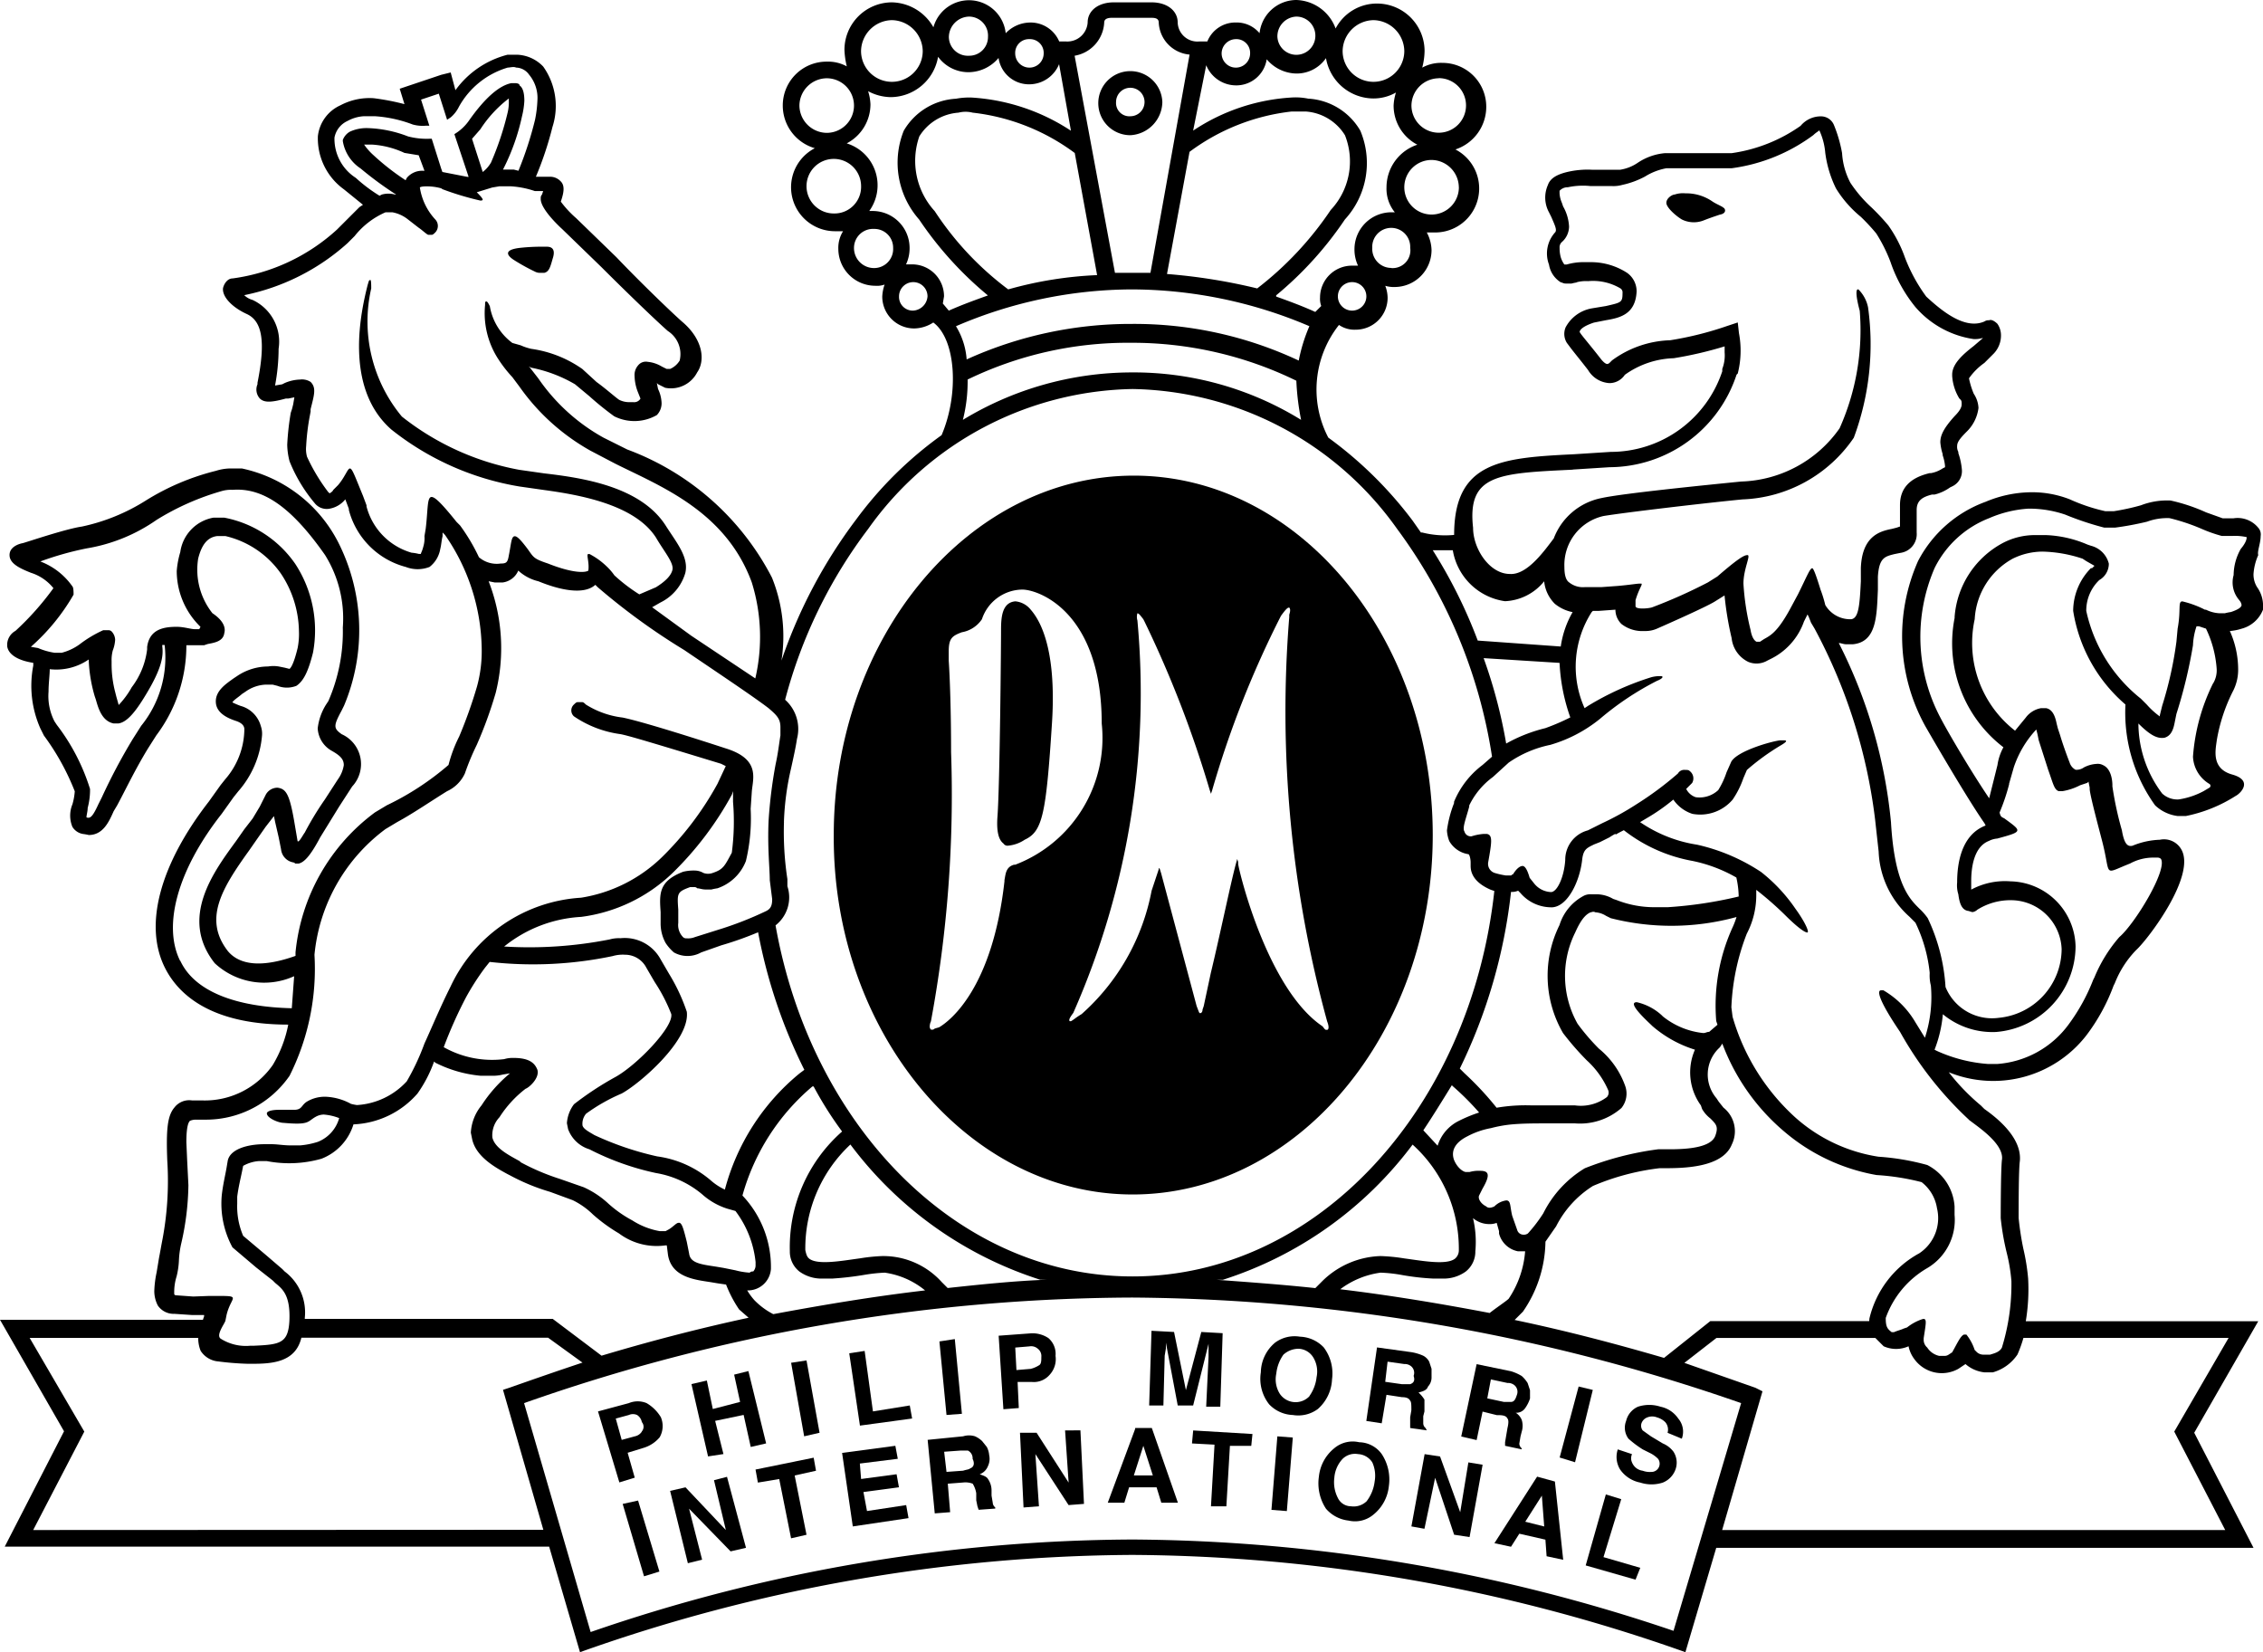 <svg xmlns="http://www.w3.org/2000/svg" viewBox="0 0 51 37.234"
     class="ico-pmi-logo cmp-copyright__image">
    <title>PMI logo</title>
    <path d="M107.7,112.922a.774.774,0,0,0-.535-.241.74.74,0,0,0-.561.134.891.891,0,0,0-.321.668.927.927,0,0,0,.187.722.774.774,0,0,0,.535.241.74.74,0,0,0,.561-.134.94.94,0,0,0,.321-.668A.973.973,0,0,0,107.7,112.922Zm-.321,1.1a.43.43,0,0,1-.668-.053.612.612,0,0,1-.08-.454.9.9,0,0,1,.16-.428.508.508,0,0,1,.347-.134.408.408,0,0,1,.321.187.612.612,0,0,1,.08.454A.9.9,0,0,1,107.378,114.018Z"
          transform="translate(-77.868 -82.557)"/>
    <path d="M112.09,121.574a.644.644,0,0,0-.561.134.946.946,0,0,0-.348.642,1.042,1.042,0,0,0,.16.722.785.785,0,0,0,.508.267.644.644,0,0,0,.561-.134.946.946,0,0,0,.348-.642,1.043,1.043,0,0,0-.16-.722A.639.639,0,0,0,112.09,121.574Zm.16,1.336a.421.421,0,0,1-.347.107.329.329,0,0,1-.294-.187.773.773,0,0,1-.08-.454.7.7,0,0,1,.187-.428.4.4,0,0,1,.348-.107.407.407,0,0,1,.321.187.731.731,0,0,1,.053.428A.914.914,0,0,1,112.251,122.911Z"
          transform="translate(-81.458 -89.071)"/>
    <path d="M116.536,115.418a.139.139,0,0,1-.053-.107v-.16l.027-.107v-.267a.708.708,0,0,0-.134-.16c.107-.027.187-.053.214-.134a.3.3,0,0,0,.08-.214v-.187l-.053-.16a.322.322,0,0,0-.134-.134,1.084,1.084,0,0,0-.267-.08l-.775-.107-.241,1.657.347.053.107-.642.347.053c.107,0,.16.027.187.08.027.027.027.107.027.214l-.027.16v.241l.374.053Zm-.348-.989H116l-.374-.053.053-.454.374.053a.226.226,0,0,1,.16.053.194.194,0,0,1,.053.214C116.3,114.348,116.269,114.4,116.189,114.429Z"
          transform="translate(-84.408 -83.235)"/>
    <path d="M134.5,126.107l-.347-.107-.454,1.6,1.123.321.107-.267-.829-.241Z"
          transform="translate(-97.963 -92.321)"/>
    <path d="M120.1,123.91l-.454-1.256-.348-.053L119,124.23l.294.053.241-1.149.428,1.283.348.053.294-1.63-.321-.053Z"
          transform="translate(-87.192 -89.83)"/>
    <path d="M131.928,116.9l-.428,1.6.347.107.4-1.63Z" transform="translate(-96.351 -85.653)"/>
    <path d="M137.767,119.212a.455.455,0,0,0-.08-.454.635.635,0,0,0-.4-.267.82.82,0,0,0-.508,0,.47.47,0,0,0-.267.321.416.416,0,0,0,.053.4,2.393,2.393,0,0,0,.321.241l.16.08a.665.665,0,0,1,.187.134.186.186,0,0,1-.16.294.455.455,0,0,1-.187-.027.3.3,0,0,1-.241-.187.226.226,0,0,1,0-.187l-.321-.107a.539.539,0,0,0,.053.454.718.718,0,0,0,.454.294.819.819,0,0,0,.508,0,.5.5,0,0,0,.294-.321.455.455,0,0,0-.053-.374.582.582,0,0,0-.241-.187l-.267-.16-.187-.134a.177.177,0,0,1-.027-.16.22.22,0,0,1,.134-.134.293.293,0,0,1,.214,0,.431.431,0,0,1,.187.107.256.256,0,0,1,.053.241Z"
          transform="translate(-99.865 -86.789)"/>
    <path d="M126.962,124.5,126,126l.374.08.187-.294.588.134.027.374.374.08-.187-1.764Zm-.267,1.016.374-.588.053.695Z"
          transform="translate(-92.321 -91.222)"/>
    <path d="M124.242,116.23c.027.027.027.107,0,.214l-.027.16-.027.16v.08l.374.08V116.9a.139.139,0,0,1-.053-.107l.027-.16.027-.107a.446.446,0,0,0,0-.267.356.356,0,0,0-.134-.16.239.239,0,0,0,.214-.107.8.8,0,0,0,.107-.214v-.187l-.053-.16a.709.709,0,0,0-.134-.16,1.048,1.048,0,0,0-.241-.107l-.775-.16-.347,1.631.347.08.134-.642.321.08C124.162,116.149,124.216,116.176,124.242,116.23Zm-.374-.882.374.08a.226.226,0,0,1,.16.053.194.194,0,0,1,.053.214c-.027.08-.053.16-.134.16h-.16l-.374-.08Z"
          transform="translate(-90.269 -84.261)"/>
    <path d="M59.583,115.6l-.321.08.134.615-.615.16-.134-.642-.347.08.374,1.63.347-.053-.187-.748.642-.134.16.722.347-.08Z"
          transform="translate(-42.717 -84.701)"/>
    <path d="M84.948,113.5a.469.469,0,0,0,.4-.16.519.519,0,0,0,.134-.428.469.469,0,0,0-.16-.4.644.644,0,0,0-.4-.107l-.722.053.107,1.657.347-.027-.027-.588Zm-.374-.775.321-.027a.226.226,0,0,1,.187.053.208.208,0,0,1,.08.187c0,.08,0,.16-.053.187a.64.64,0,0,1-.187.08l-.321.027Z"
          transform="translate(-61.694 -82.356)"/>
    <path d="M79.67,122.542l-.027-.16v-.107a.452.452,0,0,0-.08-.267c-.027-.053-.107-.08-.187-.107a.323.323,0,0,0,.187-.187.377.377,0,0,0,.027-.241.5.5,0,0,0-.053-.187l-.107-.134a.56.56,0,0,0-.16-.107.446.446,0,0,0-.267,0l-.8.08.16,1.657.347-.027-.053-.642.347-.027a.46.46,0,0,1,.214.027.587.587,0,0,1,.08.214v.16l.027.134.027.08.374-.027v-.027A.139.139,0,0,1,79.67,122.542Zm-.508-.775c-.027.027-.08.027-.16.053l-.374.027-.053-.454.374-.027h.16a.192.192,0,0,1,.107.187C79.269,121.66,79.242,121.74,79.162,121.767Z"
          transform="translate(-57.297 -88.676)"/>
    <path d="M51.5,118.19a.52.52,0,0,0-.4,0l-.695.187.481,1.6.347-.107-.16-.561.347-.107a.761.761,0,0,0,.374-.241.509.509,0,0,0,.027-.454A.908.908,0,0,0,51.5,118.19Zm-.107.642a.245.245,0,0,1-.16.107l-.294.08-.134-.481.294-.08a.226.226,0,0,1,.187,0,.245.245,0,0,1,.107.16A.162.162,0,0,1,51.389,118.832Z"
          transform="translate(-36.928 -86.569)"/>
    <path d="M65.01,122.9l-1.31.267.053.294.481-.08.267,1.336.348-.08-.267-1.336.481-.107Z"
          transform="translate(-46.673 -90.049)"/>
    <path d="M57.489,124.58l.267,1.123-.909-.962-.347.08.4,1.63.321-.08-.294-1.149.936.962.347-.08-.428-1.6Z"
          transform="translate(-41.398 -91.222)"/>
    <path d="M72.135,115.263l-.187-1.363-.347.053.241,1.63,1.176-.16-.053-.294Z"
          transform="translate(-52.462 -83.455)"/>
    <path d="M71.561,123.37l-.08-.428.8-.107-.053-.294-.8.107L71.4,122.3l.855-.107L72.2,121.9l-1.2.16.241,1.657,1.256-.187-.053-.294Z"
          transform="translate(-52.022 -89.317)"/>
    <path d="M66.7,114.753l.294,1.657.347-.08-.294-1.63Z" transform="translate(-48.871 -84.041)"/>
    <path d="M100.5,120.894l.508.027-.08,1.39h.347l.08-1.363h.481l.027-.267-1.336-.08Z"
          transform="translate(-73.637 -88.364)"/>
    <path d="M94.015,120.427l-.615,1.657h.374l.107-.348H94.5l.107.348h.374l-.588-1.684h-.374Zm-.027,1.042.214-.668.214.668Z"
          transform="translate(-68.435 -88.218)"/>
    <path d="M107.2,122.757l.347.027.134-1.657-.348-.027Z" transform="translate(-78.546 -88.73)"/>
    <path d="M87.016,120.6l.08,1.176-.722-1.123H86l.08,1.684.347-.027-.08-1.176.748,1.149.347-.027-.08-1.657Z"
          transform="translate(-63.013 -88.364)"/>
    <path d="M52.5,126.58l.481,1.631.347-.107-.481-1.6Z" transform="translate(-38.467 -92.687)"/>
    <path d="M97.247,112.761l.027-.16v-.134l.267,1.417h.347l.347-1.39v.294l-.053,1.123H98.5l.053-1.657-.481-.027-.347,1.31-.267-1.31-.508-.027-.053,1.684h.321Z"
          transform="translate(-70.999 -82.209)"/>
    <path d="M79.708,114.584l-.16-1.684-.347.053.16,1.657Z" transform="translate(-58.03 -82.722)"/>
    <path d="M167.1,27.2Z" transform="translate(-122.435 -19.93)"/>
    <path d="M141.542,16.487a1.04,1.04,0,0,0-.615-.187.593.593,0,0,0-.241.027c-.053,0-.187.08-.187.187s.214.294.347.374a.605.605,0,0,0,.481.027c.134-.053.214-.08.374-.134.16-.027.134-.134.08-.16C141.756,16.594,141.623,16.541,141.542,16.487Z"
          transform="translate(-102.945 -11.943)"/>
    <path d="M94.043,6.695a.722.722,0,1,0-.722.748A.76.76,0,0,0,94.043,6.695ZM93,6.695a.321.321,0,1,1,.321.321A.3.3,0,0,1,93,6.695Z"
          transform="translate(-67.848 -4.396)"/>
    <path d="M50.947,12.082a.226.226,0,0,0-.053-.187.6.6,0,0,0-.561-.214h-.241l-.374-.134a4.018,4.018,0,0,0-.8-.267,1.642,1.642,0,0,0-.668.107,5.056,5.056,0,0,1-.615.134h-.187a4.018,4.018,0,0,1-.8-.267,2.335,2.335,0,0,0-.909-.16,2.7,2.7,0,0,0-.989.214,2.79,2.79,0,0,0-1.524,1.336,4.185,4.185,0,0,0,.16,3.715c.214.374.962,1.657,1.336,2.192l.027.053h0c-.561.214-.642.882-.642,1.283a.671.671,0,0,0,.027.267c.027.214.08.347.214.374.027,0,.08.027.107.027a.2.2,0,0,0,.107-.053,1.4,1.4,0,0,1,.8-.214,1.145,1.145,0,0,1,1.1,1.1,1.565,1.565,0,0,1-1.417,1.55,1.131,1.131,0,0,1-1.2-.695,4.211,4.211,0,0,0-.4-1.55,1.338,1.338,0,0,0-.187-.214c-.214-.214-.561-.535-.642-1.951a11.271,11.271,0,0,0-1.176-4.036c.053,0,.107.027.16.027h.16c.535-.053.535-.642.561-1.23v-.294c.027-.428.16-.454.374-.508l.134-.027A.426.426,0,0,0,43.195,12v-.508c0-.214.134-.294.347-.347H43.6a1.013,1.013,0,0,0,.347-.16L44,10.959a.379.379,0,0,0,.214-.374,1.542,1.542,0,0,0-.08-.374v-.027a.241.241,0,0,1-.027-.134c0-.08.053-.16.214-.321a.9.9,0,0,0,.267-.535.629.629,0,0,0-.107-.321h0a1.826,1.826,0,0,1-.107-.347,1.42,1.42,0,0,1,.347-.347l.214-.214a.589.589,0,0,0,.16-.4.452.452,0,0,0-.08-.267c-.053-.053-.134-.107-.187-.08a.161.161,0,0,0-.107.027c-.428.187-.936-.214-1.31-.561a3.717,3.717,0,0,1-.481-.882,2.947,2.947,0,0,0-.374-.722,5.131,5.131,0,0,0-.374-.4,3,3,0,0,1-.481-.561,1.637,1.637,0,0,1-.187-.668,3.084,3.084,0,0,0-.187-.642.316.316,0,0,0-.294-.187.593.593,0,0,0-.454.214,3.556,3.556,0,0,1-1.55.615h-1.5a1.307,1.307,0,0,0-.615.214.967.967,0,0,1-.4.16h-.642a2,2,0,0,0-.561.053c-.214.053-.374.134-.428.294a.694.694,0,0,0,.027.615l.053.107c.08.187.134.294.08.347a.707.707,0,0,0-.134.722.575.575,0,0,0,.267.4c.027,0,.053.027.107.027h.134a1.158,1.158,0,0,1,.134-.027h-.027a.824.824,0,0,1,.267-.027,1.208,1.208,0,0,1,.722.16.107.107,0,0,1,.053.107c0,.214-.027.214-.374.294l-.321.053a.83.83,0,0,0-.588.428.383.383,0,0,0,.027.347l.08.107c.08.107.214.267.4.508a.6.6,0,0,0,.481.294.417.417,0,0,0,.347-.187,1.991,1.991,0,0,1,1.1-.374,8.572,8.572,0,0,0,1.149-.267v.134a.85.85,0,0,1-.053.374v.053A2.65,2.65,0,0,1,36.3,10.184l-.829.053c-1.631.08-2.7.16-2.7,1.818h0A2.091,2.091,0,0,1,32.049,12h-.027l-.187-.267a8.975,8.975,0,0,0-1.9-1.871,2.343,2.343,0,0,1,.241-2.539.614.614,0,0,0,.374.107.719.719,0,0,0,.722-.722.791.791,0,0,0-.053-.267.664.664,0,0,0,.214.027.833.833,0,0,0,.829-.829.885.885,0,0,0-.107-.4h.187A.991.991,0,0,0,32.8,3.368a1.012,1.012,0,0,0,.695-.962.987.987,0,0,0-.989-.989.879.879,0,0,0-.454.107,1.577,1.577,0,0,0,.053-.374A1.072,1.072,0,0,0,31.033.08,1.049,1.049,0,0,0,30.1.642.976.976,0,0,0,29.215,0a.838.838,0,0,0-.829.748.673.673,0,0,0-.535-.241.68.68,0,0,0-.642.428h-.187a.444.444,0,0,1-.481-.428c0-.267-.241-.454-.588-.454H25.1c-.347,0-.588.187-.588.454a.459.459,0,0,1-.481.428h-.16A.7.7,0,0,0,23.2.508a.769.769,0,0,0-.535.241A.832.832,0,0,0,21.036.615,1.1,1.1,0,0,0,20.1.053a1.072,1.072,0,0,0-1.069,1.069,1.8,1.8,0,0,0,.053.374.879.879,0,0,0-.454-.107.987.987,0,0,0-.989.989,1,1,0,0,0,.722.962.991.991,0,0,0,.454,1.871H19a.7.7,0,0,0-.107.4.833.833,0,0,0,.829.829.521.521,0,0,0,.214-.027.95.95,0,0,0-.053.267.719.719,0,0,0,.722.722.808.808,0,0,0,.428-.134c.508.374.588,1.6.187,2.539a8.629,8.629,0,0,0-1.925,1.9,11.329,11.329,0,0,0-1.684,3.181,3.53,3.53,0,0,0-.214-1.871,6.029,6.029,0,0,0-3.261-2.887l-.535-.267a4.321,4.321,0,0,1-1.47-1.336l-.187-.241-.027-.027.053.027a3.156,3.156,0,0,1,.989.374l.321.267a6.926,6.926,0,0,0,.561.454,1.015,1.015,0,0,0,.962-.027.383.383,0,0,0,.107-.267.791.791,0,0,0-.08-.321l-.027-.134.027.027.16.08a.664.664,0,0,0,.722-.347c.187-.267.134-.748-.347-1.149-.241-.214-.936-.882-1.47-1.443l-.909-.882a2.308,2.308,0,0,1-.347-.374c.053-.16.107-.347,0-.454a.327.327,0,0,0-.241-.107h-.321a7.683,7.683,0,0,0,.374-1.123A1.534,1.534,0,0,0,12.242,1.5a.858.858,0,0,0-.588-.267H11.44a2.081,2.081,0,0,0-1.176.8l-.107-.4-.214.053L9.008,2l.107.347a5.338,5.338,0,0,0-.695-.134,1.4,1.4,0,0,0-.748.16.868.868,0,0,0-.508.695,1.416,1.416,0,0,0,.588,1.2l.428.347-.08.053-.347.347-.16.16a4.348,4.348,0,0,1-2.352,1.1c-.107,0-.187.107-.214.214-.027.187.187.428.535.588s.428.615.241,1.55V8.66a.3.3,0,0,0,.053.321c.107.107.294.08.588,0H6.5l.134-.027-.027.16-.027.107-.027.08a5.956,5.956,0,0,0-.08.722,1.578,1.578,0,0,0,.053.374,3.471,3.471,0,0,0,.561.936.346.346,0,0,0,.321.134.585.585,0,0,0,.374-.214h0l.08.214v.027a1.8,1.8,0,0,0,1.283,1.283.737.737,0,0,0,.535,0,.646.646,0,0,0,.241-.4c.027-.107.027-.187.053-.294V12l.053.053a4.6,4.6,0,0,1,.829,2.566,3,3,0,0,1-.107.855,10.48,10.48,0,0,1-.4,1.123,3.134,3.134,0,0,0-.241.642,6.255,6.255,0,0,1-1.39.909l-.267.16a4.463,4.463,0,0,0-1.791,3.154v.08c-.748.267-1.256.214-1.524-.107-.561-.722-.134-1.417.481-2.272L5.8,18.9l.187-.267.187-.241.027.134.08.347.053.267a.334.334,0,0,0,.267.294.083.083,0,0,1,.053.027h.08c.107-.027.241-.134.481-.588l.428-.695.294-.454A.738.738,0,0,0,7.7,16.546c-.187-.134-.187-.187,0-.535l.053-.107a4.387,4.387,0,0,0-.134-3.689,3.184,3.184,0,0,0-2.165-1.657H5.159a1.137,1.137,0,0,0-.294.053,5.475,5.475,0,0,0-1.577.668,4.419,4.419,0,0,1-1.443.588c-.374.053-1.31.374-1.336.374-.134.027-.294.107-.294.267h0c0,.187.214.294.481.4a1.058,1.058,0,0,1,.508.347,6.358,6.358,0,0,1-.855.962.363.363,0,0,0-.187.294v.053c.027.187.241.321.588.374h0V15a2.373,2.373,0,0,0,.16,1.417l.08.16a5.486,5.486,0,0,1,.695,1.256,1.379,1.379,0,0,1-.053.294.665.665,0,0,0,0,.508.345.345,0,0,0,.241.16A1.158,1.158,0,0,1,2,18.818c.321,0,.454-.294.561-.535l.08-.134c.187-.347.4-.8.695-1.283l.187-.294A3.367,3.367,0,0,0,4.2,14.541h.4l.08-.027c.134-.027.347-.053.374-.241.053-.187-.107-.347-.267-.454a1.579,1.579,0,0,1-.321-1.23c.08-.321.214-.481.428-.508h.187a2.109,2.109,0,0,1,1.256.855,2.4,2.4,0,0,1,.4,1.283,1.644,1.644,0,0,1-.027.374c-.107.454-.187.481-.187.481l-.107-.027-.134-.027a.727.727,0,0,0-.241,0,1.255,1.255,0,0,0-.695.214l-.08.053c-.187.134-.428.294-.4.561.027.241.294.347.454.4s.187.134.187.187a1.742,1.742,0,0,1-.428,1.123l-.107.134-.267.374c-1.1,1.417-1.47,2.78-.989,3.742.294.588,1.016,1.283,2.78,1.283A2.8,2.8,0,0,1,6.148,24a1.867,1.867,0,0,1-1.577.8H4.33a.42.42,0,0,0-.4.16c-.16.187-.187.508-.16,1.2a7.142,7.142,0,0,1-.107,1.764c-.027.134-.053.294-.08.428l-.053.321a2.34,2.34,0,0,0-.053.428.712.712,0,0,0,.08.321.431.431,0,0,0,.374.187l.4.027H4.6v.027l-.027.08H0l1.443,2.513L.107,34.855H12.376l.695,2.379A37.661,37.661,0,0,1,25.5,35.042h.027a37.818,37.818,0,0,1,12.456,2.192l.695-2.352H50.786L49.45,32.289l1.443-2.513H45.654a4.423,4.423,0,0,0,.053-.962,4.709,4.709,0,0,0-.107-.668,6.477,6.477,0,0,1-.107-.695c0-.267,0-1.1.027-1.283.053-.535-.535-.989-.8-1.176l-.08-.08a4.781,4.781,0,0,1-.722-.748,2.657,2.657,0,0,0,3.1-.829,4.334,4.334,0,0,0,.615-1.123l.027-.053a2.252,2.252,0,0,1,.481-.748c.267-.241,1.363-1.684,1.016-2.272a.448.448,0,0,0-.481-.214,1.753,1.753,0,0,0-.615.134c-.107.027-.187-.027-.241-.347a7.554,7.554,0,0,1-.214-.989v-.027c0-.107-.027-.374-.214-.454a.241.241,0,0,0-.134-.027.7.7,0,0,0-.294.08.288.288,0,0,1-.187.053.274.274,0,0,1-.134-.16c-.053-.134-.16-.428-.214-.615l-.053-.16-.027-.107c-.027-.134-.08-.321-.241-.347H46a.546.546,0,0,0-.347.214l-.241.294a2.505,2.505,0,0,1-.909-2.513,1.658,1.658,0,0,1,.855-1.363,1.533,1.533,0,0,1,.668-.16,3.046,3.046,0,0,1,.909.16l.08.053.187.107-.053.053h-.027a1.377,1.377,0,0,0-.4.962A3.5,3.5,0,0,0,47.9,15.877h0a3.577,3.577,0,0,0,.668,2.272.9.9,0,0,0,.508.241h.187a3.292,3.292,0,0,0,1.123-.454c.107-.053.4-.347-.08-.481s-.374-.561-.347-.775a3.879,3.879,0,0,1,.374-1.123,1.048,1.048,0,0,0,.107-.481,2.12,2.12,0,0,0-.187-.855,1.176,1.176,0,0,0,.267-.053A.711.711,0,0,0,51,13.739v-.134a.709.709,0,0,0-.134-.374.539.539,0,0,1-.08-.294,1.258,1.258,0,0,1,.107-.428C50.866,12.429,50.947,12.242,50.947,12.082Zm-15.5-1.5.829-.053a3.028,3.028,0,0,0,2.86-2.085l.027-.027a2.108,2.108,0,0,0,.027-.909l-.027-.241-.241.08a7.508,7.508,0,0,1-1.283.321,2.325,2.325,0,0,0-1.31.454l-.027.027-.027.027a.093.093,0,0,1-.053.027c-.027,0-.08-.027-.16-.134-.187-.241-.347-.428-.428-.535L35.6,7.484c0-.053.08-.134.321-.214l.267-.053c.321-.053.668-.134.695-.642V6.549a.508.508,0,0,0-.214-.4,1.5,1.5,0,0,0-.8-.241h-.214a1.354,1.354,0,0,0-.347.053h-.053a.578.578,0,0,1-.08-.16.752.752,0,0,1-.027-.214.157.157,0,0,1,.053-.134.471.471,0,0,0,.16-.347,1.016,1.016,0,0,0-.134-.454l-.027-.08a.629.629,0,0,1-.053-.214V4.3a.244.244,0,0,1,.187-.08,1.625,1.625,0,0,1,.508-.027h.481a.74.74,0,0,0,.241-.027,1.955,1.955,0,0,0,.508-.187,1.37,1.37,0,0,1,.481-.187h1.47a3.97,3.97,0,0,0,1.844-.748c.053-.053.107-.08.134-.107h0a1.5,1.5,0,0,1,.134.508,2.551,2.551,0,0,0,.241.8,2.553,2.553,0,0,0,.561.642,4.437,4.437,0,0,1,.347.374,3.5,3.5,0,0,1,.321.642,3.27,3.27,0,0,0,.561,1.016,2.146,2.146,0,0,0,1.31.722.589.589,0,0,0,.214-.027l-.027.027-.187.16c-.241.187-.481.4-.481.642v.027a1.106,1.106,0,0,0,.16.508l.027.027c.027.027.027.053.027.107s-.027.134-.16.267c-.241.267-.321.428-.321.588a1.176,1.176,0,0,0,.053.267v.027a.992.992,0,0,1,.053.241v.027h0l-.053.027a.694.694,0,0,1-.267.107h-.027c-.454.107-.668.347-.668.722v.481l-.08.027-.107.027c-.267.053-.668.16-.695.882V13.1c-.027.561-.053.829-.214.855a.652.652,0,0,1-.588-.321,2.775,2.775,0,0,0-.107-.347c-.107-.347-.16-.481-.187-.481-.053,0-.134.214-.321.588l-.187.347c-.294.535-.454.588-.588.668l-.08.053h-.08c-.053-.027-.107-.107-.134-.267a5.7,5.7,0,0,1-.16-1.042c0-.347.187-.668.08-.642-.08,0-.267.134-.668.481l-.214.134a11.534,11.534,0,0,1-1.256.561c-.08.027-.374.053-.374-.027v-.134c.08-.267.16-.347.134-.374h-.027c-.08,0-.214.027-.508.053l-.374.027h-.374a.493.493,0,0,1-.347-.107c-.08-.053-.107-.187-.107-.347a1.13,1.13,0,0,1,.882-1.149c.481-.08,2.3-.294,3.127-.374a3.176,3.176,0,0,0,2.513-1.39,6.038,6.038,0,0,0,.321-2.94.789.789,0,0,0-.214-.4c-.053-.027-.08.08.027.481a5.415,5.415,0,0,1-.454,2.646,2.808,2.808,0,0,1-2.219,1.2c-.8.08-2.673.267-3.154.374a1.45,1.45,0,0,0-1.069.909c-.187.241-.588.829-.989.8-.454,0-.829-.561-.829-1.042C33.064,10.692,33.759,10.665,35.443,10.585ZM32.5,12.4h.241a1.389,1.389,0,0,0,1.176,1.149A1.2,1.2,0,0,0,34.8,13.1a.827.827,0,0,0,.241.508.909.909,0,0,0,.4.187,2.167,2.167,0,0,0-.267.775l-1.871-.134A11.094,11.094,0,0,0,32.289,12.4Zm2.887,3.769a5.064,5.064,0,0,1-.561.241,3.486,3.486,0,0,0-.882.347,11.306,11.306,0,0,0-.508-1.925l1.711.107A4.26,4.26,0,0,0,35.39,16.171ZM30.472,7a.321.321,0,0,1,0-.642.321.321,0,0,1,0,.642Zm.882-.962a.429.429,0,0,1-.428-.454.428.428,0,1,1,.855,0A.4.4,0,0,1,31.354,6.041Zm1.524-1.818a.615.615,0,1,1-.615-.615A.622.622,0,0,1,32.877,4.223Zm-.454-2.459a.615.615,0,1,1-.615.615A.622.622,0,0,1,32.423,1.764ZM30.953.454a.708.708,0,0,1,.695.695.695.695,0,0,1-1.39,0A.708.708,0,0,1,30.953.454ZM29.215.374a.429.429,0,0,1,.428.454.428.428,0,0,1-.855,0A.445.445,0,0,1,29.215.374ZM27.852.882a.309.309,0,0,1,.321.321.321.321,0,1,1-.642,0A.325.325,0,0,1,27.852.882Zm-.668.588h0a.728.728,0,0,0,.668.454.692.692,0,0,0,.695-.588.892.892,0,0,0,.668.321.8.8,0,0,0,.668-.347,1.091,1.091,0,0,0,1.069.909,1.024,1.024,0,0,0,.508-.134,1.137,1.137,0,0,0-.053.294.993.993,0,0,0,.535.882,1.012,1.012,0,0,0-.695.962.839.839,0,0,0,.187.561h-.08a.833.833,0,0,0-.829.829.854.854,0,0,0,.08.374h-.134a.719.719,0,0,0-.722.722.455.455,0,0,0,.027.187l-.134.134c-.294-.134-.588-.241-.882-.347V6.656a8.034,8.034,0,0,0,1.55-1.711,1.879,1.879,0,0,0,.347-2,1.452,1.452,0,0,0-1.176-.722,1.412,1.412,0,0,0-.347-.027,4.47,4.47,0,0,0-2.245.748Zm2.085,6.656A8.712,8.712,0,0,0,25.5,7.3a8.937,8.937,0,0,0-3.715.8,1.652,1.652,0,0,0-.241-.748A10.091,10.091,0,0,1,25.5,6.522a10.251,10.251,0,0,1,4.009.829A3.734,3.734,0,0,0,29.269,8.126Zm.053,1.336A7.184,7.184,0,0,0,25.5,8.393a7.337,7.337,0,0,0-3.8,1.069,3.52,3.52,0,0,0,.107-.909A8.283,8.283,0,0,1,25.5,7.725a8.42,8.42,0,0,1,3.715.855A5.637,5.637,0,0,0,29.322,9.462Zm-6.6-2.94a6.933,6.933,0,0,1-1.657-1.764,1.679,1.679,0,0,1-.347-1.684,1.132,1.132,0,0,1,.882-.535.652.652,0,0,1,.321,0,4.737,4.737,0,0,1,2.3.909L24.725,6.2a8.7,8.7,0,0,0-2,.321ZM26.3,6.175h0l.508-2.753a4.737,4.737,0,0,1,2.3-.909h.321a1.132,1.132,0,0,1,.882.535,1.6,1.6,0,0,1-.321,1.684A7.514,7.514,0,0,1,28.333,6.5h0A12.863,12.863,0,0,0,26.3,6.175ZM24.885.508c0-.107.134-.107.187-.107h.855c.08,0,.187,0,.187.107a.76.76,0,0,0,.695.722l-.882,4.918h-.8l-.909-4.892A.8.8,0,0,0,24.885.508ZM23.2.882a.309.309,0,0,1,.321.321.321.321,0,1,1-.642,0A.309.309,0,0,1,23.2.882ZM21.838.374a.429.429,0,0,1,.428.454.422.422,0,0,1-.428.428.428.428,0,0,1-.454-.428A.468.468,0,0,1,21.838.374ZM20.1.454a.708.708,0,0,1,.695.695.695.695,0,0,1-1.39,0A.708.708,0,0,1,20.1.454ZM18.016,2.379a.622.622,0,0,1,.615-.615.615.615,0,1,1,0,1.23A.622.622,0,0,1,18.016,2.379Zm.775,2.432a.615.615,0,1,1,.615-.615A.6.6,0,0,1,18.791,4.811Zm.909,1.23a.451.451,0,0,1-.454-.454.429.429,0,0,1,.454-.428.422.422,0,0,1,.428.428A.429.429,0,0,1,19.7,6.041ZM20.582,7a.309.309,0,0,1-.321-.321.321.321,0,1,1,.642,0A.345.345,0,0,1,20.582,7Zm.8,0-.134-.16.027-.16a.719.719,0,0,0-.722-.722h-.134a.854.854,0,0,0,.08-.374.833.833,0,0,0-.829-.829h-.08a.989.989,0,0,0-.508-1.524.993.993,0,0,0,.535-.882,1.137,1.137,0,0,0-.053-.294,1.106,1.106,0,0,0,.508.134,1.091,1.091,0,0,0,1.069-.909.848.848,0,0,0,.695.347.892.892,0,0,0,.668-.321A.692.692,0,0,0,23.2,1.9a.728.728,0,0,0,.668-.454h0l.267,1.5a4.563,4.563,0,0,0-2.245-.748,1.644,1.644,0,0,0-.347.027,1.452,1.452,0,0,0-1.176.722,1.934,1.934,0,0,0,.347,2,8.013,8.013,0,0,0,1.55,1.711h0C21.972,6.763,21.678,6.869,21.384,7Zm-3.715,11.52a6.19,6.19,0,0,1,.16-1.2c.053-.241.107-.481.134-.668a.882.882,0,0,0-.267-.882,10.982,10.982,0,0,1,1.871-3.849,7.461,7.461,0,0,1,5.961-3.154,7.461,7.461,0,0,1,5.961,3.154,11.557,11.557,0,0,1,2.138,5.132l-.214.187a1.987,1.987,0,0,0-.642.829V18.1a2.612,2.612,0,0,0-.16.615.78.78,0,0,0,.053.241.6.6,0,0,0,.428.294c.027,0,.053.107.053.187v.08c0,.16.08.374.454.535l.08.027c-.535,4.892-3.983,8.687-8.153,8.687-3.956,0-7.244-3.395-8.046-7.912a.8.8,0,0,0,.267-.882v-.16A7.063,7.063,0,0,1,17.668,18.524Zm18.925.187h0a3.528,3.528,0,0,0,1.55.695,3.316,3.316,0,0,1,.989.374,2.077,2.077,0,0,1,.053.428,9.407,9.407,0,0,1-1.6.241h-.294a2.315,2.315,0,0,1-.855-.16l-.08-.027A.758.758,0,0,0,36,20.154h-.134a.339.339,0,0,0-.16.027,1.119,1.119,0,0,0-.561.668,2.572,2.572,0,0,0,.08,2.432,6.3,6.3,0,0,0,.535.615,1.974,1.974,0,0,1,.481.668.15.15,0,0,1-.027.16.976.976,0,0,1-.722.187h-.989a3.914,3.914,0,0,0-.775.053,6.994,6.994,0,0,0-.722-.775l-.107-.107A12.077,12.077,0,0,0,34.053,20.1a.339.339,0,0,0,.16-.027l.053.053a.915.915,0,0,0,.722.321c.347-.027.615-.588.668-1.069.027-.241.107-.267.267-.347l.134-.053.214-.107a1.39,1.39,0,0,1,.134-.08C36.432,18.818,36.325,18.844,36.593,18.711Zm5.533,11.066H38.544l-1.042.829c-1.1-.321-2.219-.615-3.368-.855l.187-.187a2.835,2.835,0,0,0,.508-1.577h0l.241-.347a2.307,2.307,0,0,1,.829-.909,5.464,5.464,0,0,1,1.5-.4h.08c.428,0,1.336,0,1.55-.535a.677.677,0,0,0-.187-.829l-.107-.134-.053-.08a.824.824,0,0,1,.053-1.123l.027-.027.053-.08a4.8,4.8,0,0,0,1.417,2,4.362,4.362,0,0,0,2.058.962,5.367,5.367,0,0,1,1.016.16.921.921,0,0,1,.347.588.951.951,0,0,1-.4,1.016,2.269,2.269,0,0,0-1.123,1.47Zm-9.248-1.6a.244.244,0,0,1-.08.187c-.187.16-.748.053-1.149,0a4.018,4.018,0,0,0-.535-.053,1.952,1.952,0,0,0-1.336.588l-.134.134c-.748-.08-1.5-.134-2.219-.187h.134a8.605,8.605,0,0,0,4.277-3.047A3.165,3.165,0,0,1,32.877,28.173Zm-.8-2.7c.214-.321.428-.668.642-1.016l.027.027a6.077,6.077,0,0,1,.588.588,3.261,3.261,0,0,0-.454.187.932.932,0,0,0-.481.561Zm-.962,3.208a3.305,3.305,0,0,1,.481.053,5.511,5.511,0,0,0,.695.08H32.5a.848.848,0,0,0,.535-.16.571.571,0,0,0,.214-.454,2.306,2.306,0,0,0-.053-.748.563.563,0,0,0,.347.134.455.455,0,0,0,.187-.027l.053.187V27.8a.548.548,0,0,0,.428.4h.16A2.219,2.219,0,0,1,34,29.269c-.053.053-.294.214-.428.321-1.123-.214-2.245-.4-3.368-.535A1.941,1.941,0,0,1,31.113,28.681Zm7.564-5.667.027.08-.187.16c-.053,0-.08.027-.134.027a1.738,1.738,0,0,1-.909-.374l-.027-.027a1.236,1.236,0,0,0-.561-.294c-.134,0-.08.134.321.508l.027.027a2.679,2.679,0,0,0,.962.535,1.269,1.269,0,0,0,.134,1.256l.027.08a.721.721,0,0,0,.187.214c.134.134.187.187.107.4-.134.321-.909.294-1.2.294h-.08a6.9,6.9,0,0,0-1.657.428,2.477,2.477,0,0,0-.936,1.016,3.355,3.355,0,0,1-.347.454.161.161,0,0,1-.107.027.146.146,0,0,1-.134-.107L34.08,27.4c-.053-.214-.027-.347-.134-.347a.467.467,0,0,0-.267.134c-.107.053-.16.027-.187,0-.107-.053-.187-.16-.16-.241l.08-.16c.187-.321.134-.4-.053-.4a.74.74,0,0,0-.241.027h-.08c-.053,0-.187-.08-.267-.267-.08-.214.027-.4.294-.535a1.815,1.815,0,0,1,.535-.187,2.953,2.953,0,0,1,.428-.08c.267-.027.561-.027.8-.027H35.5a1.415,1.415,0,0,0,1.042-.347.515.515,0,0,0,.08-.508,1.905,1.905,0,0,0-.588-.829,4.841,4.841,0,0,1-.481-.561,2.2,2.2,0,0,1-.053-2.058c.107-.241.214-.4.347-.454.027,0,.053-.027.107,0a.507.507,0,0,1,.241.08l.107.053a5.54,5.54,0,0,0,2.833-.027,1.841,1.841,0,0,1-.08.214A4.257,4.257,0,0,0,38.678,23.014ZM6.415,28.654,6.362,28.6l-.374-.321-.508-.428a1.677,1.677,0,0,1-.134-.722v-.16c.027-.214.08-.428.107-.561l.027-.134a.851.851,0,0,1,.347-.107h.187a2.662,2.662,0,0,0,1.23-.053,1.21,1.21,0,0,0,.722-.775,2.019,2.019,0,0,0,1.443-.695,2.947,2.947,0,0,0,.374-.722l.027.027a2.832,2.832,0,0,0,1.016.294h.241a.909.909,0,0,0,.267-.027l.16-.027a3.154,3.154,0,0,0-.642.722,1.058,1.058,0,0,0-.241.615l.027.134c.08.4.508.642.8.8l.053.027a4.625,4.625,0,0,0,.909.374l.508.187a1.756,1.756,0,0,1,.454.321,3.729,3.729,0,0,0,.588.428A1.416,1.416,0,0,0,15,28.066h.027l.027.214c.08.508.615.561.962.615l.16.027.187.027a2.765,2.765,0,0,0,.294.561l.214.187c-1.123.241-2.245.535-3.314.855l-1.1-.829H6.869V29.7A1.154,1.154,0,0,0,6.415,28.654Zm10.077-9.436c-.16.294-.187.374-.428.454a.3.3,0,0,1-.214,0,.386.386,0,0,0-.187-.053,1,1,0,0,0-.267.027c-.561.214-.535.508-.508.909v.267A.911.911,0,0,0,15,21.25a1.011,1.011,0,0,0,.187.214.629.629,0,0,0,.615,0l.454-.16a7.555,7.555,0,0,0,.829-.294,11.77,11.77,0,0,0,1.042,3.1l-.107.08a5.051,5.051,0,0,0-1.684,2.619,1.306,1.306,0,0,1-.294-.187,2.342,2.342,0,0,0-1.23-.561,6.829,6.829,0,0,1-1.417-.481c-.134-.08-.241-.134-.267-.214a.351.351,0,0,1,.08-.267,4.046,4.046,0,0,1,.8-.454c.4-.214,1.55-1.2,1.47-1.844a4.187,4.187,0,0,0-.4-.855l-.187-.321a.921.921,0,0,0-.909-.481.74.74,0,0,0-.241.027,9.332,9.332,0,0,1-2.379.16,3.023,3.023,0,0,1,1.737-.668,3.641,3.641,0,0,0,2.058-.989,7.423,7.423,0,0,0,1.336-1.764l.027-.08v.241A5.372,5.372,0,0,1,16.492,19.219Zm-2.673,2.325a.824.824,0,0,1,.267-.027.54.54,0,0,1,.481.294l.187.321a3.761,3.761,0,0,1,.374.722c.053.294-.775,1.149-1.256,1.417a7.049,7.049,0,0,0-.936.615.8.8,0,0,0-.16.428l.027.134a.742.742,0,0,0,.481.454,6.03,6.03,0,0,0,1.5.535,2.174,2.174,0,0,1,1.042.481,1.547,1.547,0,0,0,.561.321l.187.053a2.3,2.3,0,0,1,.454,1.149v.08a.2.2,0,0,1-.053.134.1.1,0,0,0-.08.027,1.6,1.6,0,0,1-.321-.053l-.134-.027-.134-.027-.16-.027c-.347-.053-.588-.08-.615-.294l-.053-.267c-.08-.321-.107-.4-.16-.428h-.027c-.053,0-.134.107-.241.16L15,27.745h-.134a1.682,1.682,0,0,1-.615-.241,2.708,2.708,0,0,1-.535-.374,2.06,2.06,0,0,0-.561-.374l-.535-.187a5.142,5.142,0,0,1-.882-.374l-.027-.027c-.241-.134-.561-.294-.615-.535a.591.591,0,0,1,.16-.454,2.522,2.522,0,0,1,.588-.642c.08-.027.321-.241.267-.428-.053-.134-.16-.267-.535-.267a.664.664,0,0,0-.214.027,2.224,2.224,0,0,1-1.31-.241L10,23.6A9.9,9.9,0,0,1,10.5,22.48a5.689,5.689,0,0,1,.428-.668l.107-.134A8.73,8.73,0,0,0,13.819,21.544Zm3.02,7.538a.52.52,0,0,0,.535-.481,2.342,2.342,0,0,0-.642-1.657,4.953,4.953,0,0,1,1.577-2.459h.027a8.1,8.1,0,0,0,.642,1.016A3.472,3.472,0,0,0,17.8,28.2a.571.571,0,0,0,.214.454.848.848,0,0,0,.535.16h.214a6.943,6.943,0,0,0,.695-.08,3.755,3.755,0,0,1,.481-.053,1.839,1.839,0,0,1,.909.4c-1.149.134-2.272.321-3.421.535A1.631,1.631,0,0,1,17,29.3,1.483,1.483,0,0,1,16.84,29.082Zm3.074-.775a4.018,4.018,0,0,0-.535.053c-.4.053-.962.16-1.149,0-.027-.027-.053-.053-.08-.187a3.2,3.2,0,0,1,1.016-2.379,8.605,8.605,0,0,0,4.277,3.047h.16c-.748.027-1.5.107-2.245.187l-.107-.107-.027-.027A1.772,1.772,0,0,0,19.914,28.307ZM8.019,4.009A1.045,1.045,0,0,1,7.538,3.1a.517.517,0,0,1,.294-.374.87.87,0,0,1,.374-.107h.241a2.921,2.921,0,0,1,.855.187.831.831,0,0,0,.294.027h.08l-.187-.588.4-.134.187.588.08-.053a.737.737,0,0,0,.187-.241,1.859,1.859,0,0,1,1.1-.882c.053,0,.134-.027.187,0a.369.369,0,0,1,.294.16.82.82,0,0,1,.187.588,2.665,2.665,0,0,1-.053.428,8.064,8.064,0,0,1-.374,1.149l-.107-.027h-.241a4.9,4.9,0,0,0,.428-1.2,1.839,1.839,0,0,0,.053-.347c0-.16-.027-.294-.107-.347,0-.027-.027-.053-.107-.053h-.08c-.267.053-.588.321-.962.855a1.07,1.07,0,0,1-.321.294l.241.722.08.241h-.027L9.97,3.876,9.943,3.8,9.73,3.127H9.676a1.649,1.649,0,0,1-.481-.053h0a2.736,2.736,0,0,0-.909-.187.893.893,0,0,0-.4.08.359.359,0,0,0-.16.187v.027a.914.914,0,0,0,.4.615,7.881,7.881,0,0,0,.8.588H8.9a.549.549,0,0,0-.294,0l-.053.027A3.484,3.484,0,0,1,8.019,4.009Zm3.047-.347h0a.721.721,0,0,1-.187.214l-.241-.748.187-.214h0a2.764,2.764,0,0,1,.642-.695v.053a1,1,0,0,1-.027.267A6.684,6.684,0,0,1,11.066,3.662Zm-1.5.187H9.542a.449.449,0,0,0-.374.16l-.027.053A5.448,5.448,0,0,1,8.42,3.5a1.353,1.353,0,0,1-.214-.241h.187a2.022,2.022,0,0,1,.722.187h0l.321.053Zm1.23,8.714a4.285,4.285,0,0,0-.428-.722h0l-.08-.08c-.321-.4-.481-.561-.561-.561-.107,0-.08.294-.134.722l-.027.16a.664.664,0,0,1-.027.241c-.027.107-.053.134-.053.16H9.436a.945.945,0,0,0-.16-.027,1.47,1.47,0,0,1-1.016-1.042v-.027l-.08-.214c-.187-.454-.241-.615-.294-.615s-.107.187-.267.374h0l-.08.08-.027.027c-.027.053-.053.053-.08.08L7.4,11.093a4.217,4.217,0,0,1-.481-.8A.664.664,0,0,1,6.9,10.05a5.082,5.082,0,0,1,.08-.668L7,9.275V9.222c.08-.321.134-.481,0-.615a.359.359,0,0,0-.241-.053.923.923,0,0,0-.347.08l-.053.027-.16.027a4.568,4.568,0,0,0,.08-.829,1.036,1.036,0,0,0-.588-1.1.431.431,0,0,1-.187-.107A4.944,4.944,0,0,0,7.832,5.48l.16-.16a1.806,1.806,0,0,1,.695-.535h.16a.794.794,0,0,1,.347.16l.241.187c.08.053.16.134.214.16h.08c.027,0,.053-.027.08-.053a.213.213,0,0,0,0-.294,1.356,1.356,0,0,1-.347-.722S9.489,4.2,9.6,4.2a1.2,1.2,0,0,1,.374.053H9.943a6.524,6.524,0,0,0,.882.267c.08,0,.08-.027-.08-.187l.347-.107.16-.027h.267a2.07,2.07,0,0,1,.535.107h.187l-.027.08a.1.1,0,0,0-.027.08c-.027.241.481.695.481.695l.882.855c.588.588,1.256,1.23,1.5,1.443a.619.619,0,0,1,.267.668.475.475,0,0,1-.214.187h-.08l-.107-.053a.76.76,0,0,0-.321-.107.222.222,0,0,0-.214.08.327.327,0,0,0-.08.241,1.049,1.049,0,0,0,.08.374l.053.134a.162.162,0,0,1-.16.08h-.107a.5.5,0,0,1-.214-.053c-.08-.053-.321-.267-.508-.4l-.321-.294a2.633,2.633,0,0,0-1.149-.454,1.259,1.259,0,0,1-.241-.08l-.187-.053a1.3,1.3,0,0,1-.508-.829c-.027-.053-.053-.107-.08-.107s-.027.027-.027.08A1.9,1.9,0,0,0,11.2,8.046a2.933,2.933,0,0,0,.347.454l.16.214a4.858,4.858,0,0,0,1.6,1.443l.561.294c1.016.508,2.486,1.069,3.074,2.673a4.134,4.134,0,0,1,.08,2.165l-1.443-.962-.882-.642.187-.107a1.073,1.073,0,0,0,.561-.668c.08-.347-.187-.668-.428-1.042-.561-.909-1.9-1.1-2.753-1.2l-.561-.08a6.009,6.009,0,0,1-2.646-1.2A3.351,3.351,0,0,1,8.366,6.5c0-.08,0-.214-.027-.187-.027,0-.027.027-.053.107-.134.535-.561,2.3.535,3.261a6.291,6.291,0,0,0,2.887,1.283l.561.08c.775.107,2.031.321,2.513,1.069.187.321.4.561.374.722-.027.134-.16.267-.374.4l-.374.16a3.861,3.861,0,0,1-.561-.428,1.339,1.339,0,0,0-.187-.214,1.648,1.648,0,0,0-.374-.267h-.027c-.053,0,.027.187,0,.374-.08.053-.374.053-.909-.16-.321-.107-.321-.134-.454-.321-.16-.214-.241-.294-.294-.294-.08,0-.08.16-.134.428-.027.16-.053.187-.187.187A.612.612,0,0,1,10.8,12.563Zm-7.618,3.8-.187.294a13.124,13.124,0,0,0-.695,1.31l-.08.16c-.134.294-.187.321-.267.294,0-.053.027-.134.027-.214a1.578,1.578,0,0,0,.053-.374v-.053a4.629,4.629,0,0,0-.748-1.443l-.053-.08a1.244,1.244,0,0,1-.134-.668c0-.187.027-.374.027-.508h0A1.289,1.289,0,0,0,2,14.862v.027a3.341,3.341,0,0,0,.134.8l.027.08c.053.187.134.481.4.535h.107c.187-.027.374-.241.615-.642.374-.615.4-.882.374-1.1v-.027h.053A2.441,2.441,0,0,1,3.181,16.358Zm.882,5.292c-.4-.8-.053-2.058.936-3.314l.267-.374.107-.134a2.178,2.178,0,0,0,.535-1.256.521.521,0,0,0-.027-.214.648.648,0,0,0-.454-.454,1.78,1.78,0,0,1-.187-.08c.027-.053.16-.134.214-.187l.08-.053a.845.845,0,0,1,.454-.16h.16l.107.027a.586.586,0,0,0,.428,0c.16-.107.267-.321.374-.748a2.737,2.737,0,0,0-.4-2,2.516,2.516,0,0,0-1.6-1.042H4.811a.915.915,0,0,0-.748.775,2.026,2.026,0,0,0-.08.428,1.754,1.754,0,0,0,.508,1.23l.027.027-.027.053H4.384c-.08,0-.241-.053-.4-.053-.294,0-.615.053-.668.454v.053a1.754,1.754,0,0,1-.347.855,1.993,1.993,0,0,1-.294.4l-.053-.187-.027-.107a2.481,2.481,0,0,1-.08-.642v-.053a.825.825,0,0,1,.027-.241.78.78,0,0,0,.053-.241.289.289,0,0,0-.08-.187.1.1,0,0,0-.08-.027H2.325a2.7,2.7,0,0,0-.535.321,1.2,1.2,0,0,1-.4.187H1.23a1.532,1.532,0,0,1-.374-.107l-.16-.027a4.661,4.661,0,0,0,.962-1.176c0-.053,0-.16-.027-.187a1.561,1.561,0,0,0-.722-.561,7.035,7.035,0,0,1,1.042-.294,3.842,3.842,0,0,0,1.577-.642A5.785,5.785,0,0,1,5,11.066a.74.74,0,0,1,.241-.027c.695-.053,1.336.4,2.085,1.47a2.7,2.7,0,0,1,.4,1.631A3.927,3.927,0,0,1,7.4,15.8l-.053.08a1.281,1.281,0,0,0-.187.535.616.616,0,0,0,.321.508c.187.107.267.187.267.321a.741.741,0,0,1-.134.321l-.294.454a7.012,7.012,0,0,0-.454.748c-.027.027-.134.241-.16.187l-.027-.16L6.629,18.5c-.107-.615-.187-.722-.374-.748a.3.3,0,0,0-.267.16l-.134.267-.16.267-.187.241-.187.267c-.508.695-1.283,1.737-.481,2.753A1.635,1.635,0,0,0,6.629,22l-.053.722C5.319,22.693,4.384,22.346,4.063,21.651Zm.294,7.564-.374-.027c-.053,0-.053-.027-.053-.027a1.182,1.182,0,0,1,.053-.4,1.8,1.8,0,0,0,.053-.374,2.1,2.1,0,0,1,.053-.374,6.126,6.126,0,0,0,.16-1.31l-.027-.535L4.2,25.741c0-.374.053-.454.08-.481a.324.324,0,0,1,.134-.027h.241a2.29,2.29,0,0,0,1.871-.989,5.379,5.379,0,0,0,.561-2.726,4,4,0,0,1,1.6-2.833l.267-.16c.347-.187.775-.481,1.123-.695a.812.812,0,0,0,.4-.4,5.566,5.566,0,0,1,.267-.642,9.458,9.458,0,0,0,.428-1.176,4.162,4.162,0,0,0-.16-2.513l.134.027h.187a.442.442,0,0,0,.347-.267,1.015,1.015,0,0,0,.454.241c.454.187,1.016.321,1.283.08l.053.053a14.749,14.749,0,0,0,1.951,1.417c.748.508,1.55,1.042,1.9,1.31.187.16.267.241.267.428v.187c-.027.16-.053.4-.107.642a10.515,10.515,0,0,0-.16,1.283c-.027.615.027,1.069.027,1.336l.027.214.027.214c0,.134-.027.214-.134.267a7.851,7.851,0,0,1-1.1.428l-.508.16a.4.4,0,0,1-.187.027.1.1,0,0,1-.08-.027.39.39,0,0,1-.107-.321V20.5c-.027-.374-.027-.4.267-.508h.107a.083.083,0,0,1,.053.027c.053,0,.107.027.187.027h.134a1.158,1.158,0,0,1,.134-.027,1.046,1.046,0,0,0,.642-.615,4.123,4.123,0,0,0,.107-1.176l.027-.4c.027-.294.187-.722-.588-.962-1.31-.428-2.058-.642-2.325-.695a2,2,0,0,1-.829-.294c-.027-.027-.053-.053-.08-.053h-.107c-.027,0-.053.027-.08.053a.179.179,0,0,0,0,.267,2.434,2.434,0,0,0,1.042.4c.16.027.695.187,2.272.668l.107.053-.187.4a7.073,7.073,0,0,1-1.256,1.657,3.369,3.369,0,0,1-1.818.909,3.481,3.481,0,0,0-2.94,2c-.241.481-.428.936-.588,1.283a5.348,5.348,0,0,1-.4.855,1.656,1.656,0,0,1-1.123.535,1.158,1.158,0,0,1-.134-.027,1.292,1.292,0,0,0-.561-.16.784.784,0,0,0-.428.107c-.134.08-.107.187-.294.187H6.281c-.134,0-.267.027-.267.08,0,.107.267.214.374.214.588.053.535-.027.722-.134a.386.386,0,0,1,.187-.053,1.207,1.207,0,0,1,.347.08.808.808,0,0,1-.481.535,1.775,1.775,0,0,1-.4.08H6.549c-.16,0-.294-.027-.428-.027h-.16c-.374,0-.775.107-.829.374l-.027.16c-.027.16-.08.374-.107.615a2.071,2.071,0,0,0,.241,1.176l.535.454.374.294.053.053c.16.134.347.267.321.855-.027.508-.214.535-.8.561H5.64a1.066,1.066,0,0,1-.668-.16c-.107-.08.08-.321.107-.4l.027-.134c.107-.454.4-.428-.4-.428ZM.748,34.481,1.9,32.263.668,30.151h3.8V30.2a.78.78,0,0,0,.053.241.523.523,0,0,0,.4.241,6.672,6.672,0,0,0,.668.053h.08c.454,0,.989-.027,1.123-.588h5.56l.775.561c-.561.187-1.1.374-1.631.561l-.16.053.909,3.154Zm36.967,2.272a38.5,38.5,0,0,0-12.189-2.058H25.5A37.791,37.791,0,0,0,13.311,36.78l-1.5-5.159A41.626,41.626,0,0,1,25.5,29.242h.027a42.493,42.493,0,0,1,13.712,2.379Zm7.752-6.228a2.9,2.9,0,0,0,.134-.374h4.624L49,32.263l1.149,2.219H38.811l.909-3.127-.16-.08-1.6-.561.722-.561h3.582l.187.187a.685.685,0,0,0,.561,0,.722.722,0,0,0,.134.294.763.763,0,0,0,.989.214l.16-.107a.783.783,0,0,0,.428.187h.187A.992.992,0,0,0,45.467,30.525Zm-1.1-5.292.107.08c.214.16.695.508.642.829-.027.241-.027,1.31-.027,1.31a5.716,5.716,0,0,0,.134.775,3.948,3.948,0,0,1,.107.642,4.829,4.829,0,0,1-.214,1.5c-.053.107-.187.134-.267.16h-.134a.226.226,0,0,1-.16-.053l-.053-.053a1.094,1.094,0,0,0-.187-.347h-.053c-.08.027-.16.214-.267.4l-.08.053a.161.161,0,0,1-.107.027H43.7a.431.431,0,0,1-.267-.187.231.231,0,0,1-.08-.16v-.053c.053-.347.08-.454-.027-.428a1.114,1.114,0,0,0-.347.187l-.08.027h0c-.053.027-.16.053-.214.08h-.053c-.107-.08-.134-.134-.134-.321h0a2.121,2.121,0,0,1,.936-1.123,1.262,1.262,0,0,0,.615-1.2v-.187a1.129,1.129,0,0,0-.615-.936,5.456,5.456,0,0,0-1.1-.187,3.647,3.647,0,0,1-1.871-.882,4.889,4.889,0,0,1-1.417-2.272l-.027-.214a5.128,5.128,0,0,1,.347-1.657,1.871,1.871,0,0,0,.214-.882v-.107a7.381,7.381,0,0,1,.642.561c.294.294.454.4.508.4s-.053-.241-.267-.535a3.718,3.718,0,0,0-.775-.829,4.321,4.321,0,0,0-1.443-.615,3.1,3.1,0,0,1-1.283-.508l.134-.08a4.406,4.406,0,0,0,.615-.428.831.831,0,0,0,.428.321.959.959,0,0,0,.909-.321,2.024,2.024,0,0,0,.241-.481l.08-.187a5.188,5.188,0,0,1,.775-.561c.134-.08.134-.107.053-.107h-.08c-.214.027-.962.241-1.1.481l-.107.241a1.843,1.843,0,0,1-.187.4.617.617,0,0,1-.508.16.371.371,0,0,1-.214-.187l.134-.134a.207.207,0,0,0-.053-.267c-.027-.027-.053-.027-.107-.027a.162.162,0,0,0-.16.08,7.451,7.451,0,0,1-.936.695,6.279,6.279,0,0,1-.775.428l-.214.107-.107.053a.684.684,0,0,0-.508.668c-.027.4-.187.722-.321.722a.511.511,0,0,1-.374-.187l-.107-.134c-.053-.187-.107-.267-.16-.267s-.134.053-.214.187c-.027,0-.027.027-.053.027h-.107a1.7,1.7,0,0,1-.241-.053.215.215,0,0,1-.16-.241c.08-.454.107-.615-.027-.642h-.08a1.176,1.176,0,0,0-.267.053.147.147,0,0,1-.16-.107c-.053-.08.027-.267.107-.561v-.027a1.721,1.721,0,0,1,.535-.642L34,17.187a2.53,2.53,0,0,1,.936-.4,3.188,3.188,0,0,0,1.123-.588,6.586,6.586,0,0,1,1.283-.855c.134-.053.16-.107.08-.107a.752.752,0,0,0-.214.027,6.4,6.4,0,0,0-1.417.642l-.08.053a2.281,2.281,0,0,1,.16-2.165l.027-.027h.134l.374-.027a.45.45,0,0,0,.134.321.758.758,0,0,0,.428.16H37.1a.638.638,0,0,0,.241-.053s1.1-.481,1.31-.615l.214-.134a7.211,7.211,0,0,0,.16.962.674.674,0,0,0,.374.535.484.484,0,0,0,.428-.027l.053-.027a1.49,1.49,0,0,0,.775-.855l.08-.16.027.053.053.134.08.134a12.162,12.162,0,0,1,1.363,4.3l.08.722a2.068,2.068,0,0,0,.695,1.47l.134.134a3.381,3.381,0,0,1,.321,1.123v.027a.909.909,0,0,0,.027.267,2.96,2.96,0,0,1-.134,1.176l-.214-.347a2.009,2.009,0,0,0-.722-.722h-.053c-.107,0-.027.267.428.936A8.045,8.045,0,0,0,44.371,25.233Zm.909-7.564.107-.374a2.331,2.331,0,0,1,.508-.855h0l.027.107.027.134.214.668c.107.294.134.454.241.481h.08a1.346,1.346,0,0,0,.4-.134l.16-.053.027-.027.027.134v.027c0,.134.241,1.016.294,1.23.187.748,0,.695.615.454a1.1,1.1,0,0,1,.508-.134h.107a.117.117,0,0,1,.08.027c.16.241-.588,1.47-.936,1.764a3.3,3.3,0,0,0-.561.909l-.027.053a4.32,4.32,0,0,1-.561,1.016,2.189,2.189,0,0,1-1.6.882H44.8a3.382,3.382,0,0,1-1.149-.294l-.053-.027a2.908,2.908,0,0,0,.187-.8,1.754,1.754,0,0,0,1.2.4,1.946,1.946,0,0,0,1.791-1.925,1.5,1.5,0,0,0-1.47-1.47,1.6,1.6,0,0,0-.882.187V19.86c0-.294.053-.775.4-.909a.5.5,0,0,1,.187-.053c.588-.16.561-.16.16-.454l-.053-.027-.027-.027a.269.269,0,0,1-.027-.08A4.489,4.489,0,0,0,45.28,17.668Zm4.6-2.272a4.436,4.436,0,0,0-.454,1.657.754.754,0,0,0,.374.615.05.05,0,0,1,0,.08l-.134.08a1.735,1.735,0,0,1-.561.187.5.5,0,0,1-.374-.134,2.638,2.638,0,0,1-.535-1.577c.267.267.428.347.588.321.187-.053.214-.267.241-.4l.027-.134a11.047,11.047,0,0,0,.374-1.55,1.52,1.52,0,0,1,.08-.428h.053l.16.053a2.479,2.479,0,0,1,.241.909A.57.57,0,0,1,49.877,15.4Zm.588-1.871a.2.2,0,0,1,.053.107h0q0,.08-.241.16a1.158,1.158,0,0,0-.134.027h-.134a.775.775,0,0,1-.294-.08H49.69l-.053-.027a2.262,2.262,0,0,0-.454-.16c-.107,0-.027.187-.107.615l-.027.294a8.54,8.54,0,0,1-.321,1.443l-.053.214v.027a1.759,1.759,0,0,1-.294-.267l-.134-.134a3.463,3.463,0,0,1-1.23-1.978.951.951,0,0,1,.294-.695.423.423,0,0,0,.214-.347V12.7a.554.554,0,0,0-.4-.4l-.08-.027a2.608,2.608,0,0,0-.936-.214h-.241a1.553,1.553,0,0,0-.748.187A2.064,2.064,0,0,0,44.05,13.9v.027a2.952,2.952,0,0,0,1.1,2.914,1.183,1.183,0,0,0-.134.4l-.08.321-.107.428c-.4-.588-.936-1.5-1.1-1.818A3.9,3.9,0,0,1,43.6,12.8a2.3,2.3,0,0,1,1.23-1.123,2.634,2.634,0,0,1,.882-.214,2.53,2.53,0,0,1,.829.134,6.819,6.819,0,0,0,.882.294h.241a6.837,6.837,0,0,0,.722-.134,1.31,1.31,0,0,1,.508-.08,4.5,4.5,0,0,1,.722.241,3.2,3.2,0,0,0,.454.16h.241a1.2,1.2,0,0,1,.321.027c0,.027,0,.107-.134.267h0a1.218,1.218,0,0,0-.16.588A.607.607,0,0,0,50.465,13.525Z"/>
    <path d="M42.958,21.094a4.5,4.5,0,0,0,.481.267.241.241,0,0,0,.134.027h.08c.107-.027.134-.134.187-.321.08-.241-.053-.267-.134-.267h-.053a4.55,4.55,0,0,0-.561.027C42.664,20.88,42.878,21.041,42.958,21.094Z"
          transform="translate(-31.384 -15.24)"/>
    <path d="M77.035,56.3h0c3.715,0,6.763-3.635,6.763-8.1s-3.02-8.1-6.736-8.1h0c-3.715,0-6.763,3.635-6.763,8.1C70.273,52.636,73.32,56.3,77.035,56.3Zm.107-12.937a.282.282,0,0,1,0-.16c.027,0,.053.027.134.134l.027.053a24.913,24.913,0,0,1,1.47,3.8l.027.08.027-.08a22.252,22.252,0,0,1,1.55-3.929c.134-.187.16-.187.187-.187q.04.04,0,.16v.053a26.438,26.438,0,0,0,.855,9.115c.053.134.027.187,0,.187h-.027c-.027,0-.053-.053-.08-.08h0c-1.23-.829-1.871-3.448-1.9-3.662a.156.156,0,0,0-.027-.107v.027c-.107.347-.374,1.657-.588,2.539l-.16.748-.027.08c0,.053-.027.08-.053.08s-.027-.027-.08-.16l-.508-1.9-.294-1.1c-.027-.08-.027-.107-.053-.107v.027l-.16.481a4.954,4.954,0,0,1-1.577,2.78c-.134.08-.187.134-.241.16h-.027c-.027-.027,0-.08.08-.187A17.842,17.842,0,0,0,77.142,43.361Zm-4.6,9.222h-.053a.1.1,0,0,1-.027-.08.276.276,0,0,1,.027-.107,27.929,27.929,0,0,0,.454-6.068c0-.909-.027-1.684-.053-2.058v-.214c0-.294.08-.347.294-.428h0a.687.687,0,0,0,.454-.294.971.971,0,0,1,.909-.668c.374,0,1.791.508,1.791,3.02a3.059,3.059,0,0,1-1.951,3.181h-.027c-.187.053-.187.214-.214.347v.027c-.267,2.379-1.2,3.127-1.47,3.288C72.6,52.556,72.572,52.556,72.545,52.583Z"
          transform="translate(-51.509 -29.381)"/>
    <path d="M84.322,56.206a.8.8,0,0,0,.374-.134c.4-.187.481-.561.615-2.646.107-1.711-.294-2.325-.481-2.539a.5.5,0,0,0-.347-.187c-.294.027-.321.347-.321.642,0,.374-.027,3.475-.08,4.2-.027.347.027.535.134.615A.107.107,0,0,0,84.322,56.206Z"
          transform="translate(-61.602 -37.148)"/>
</svg>